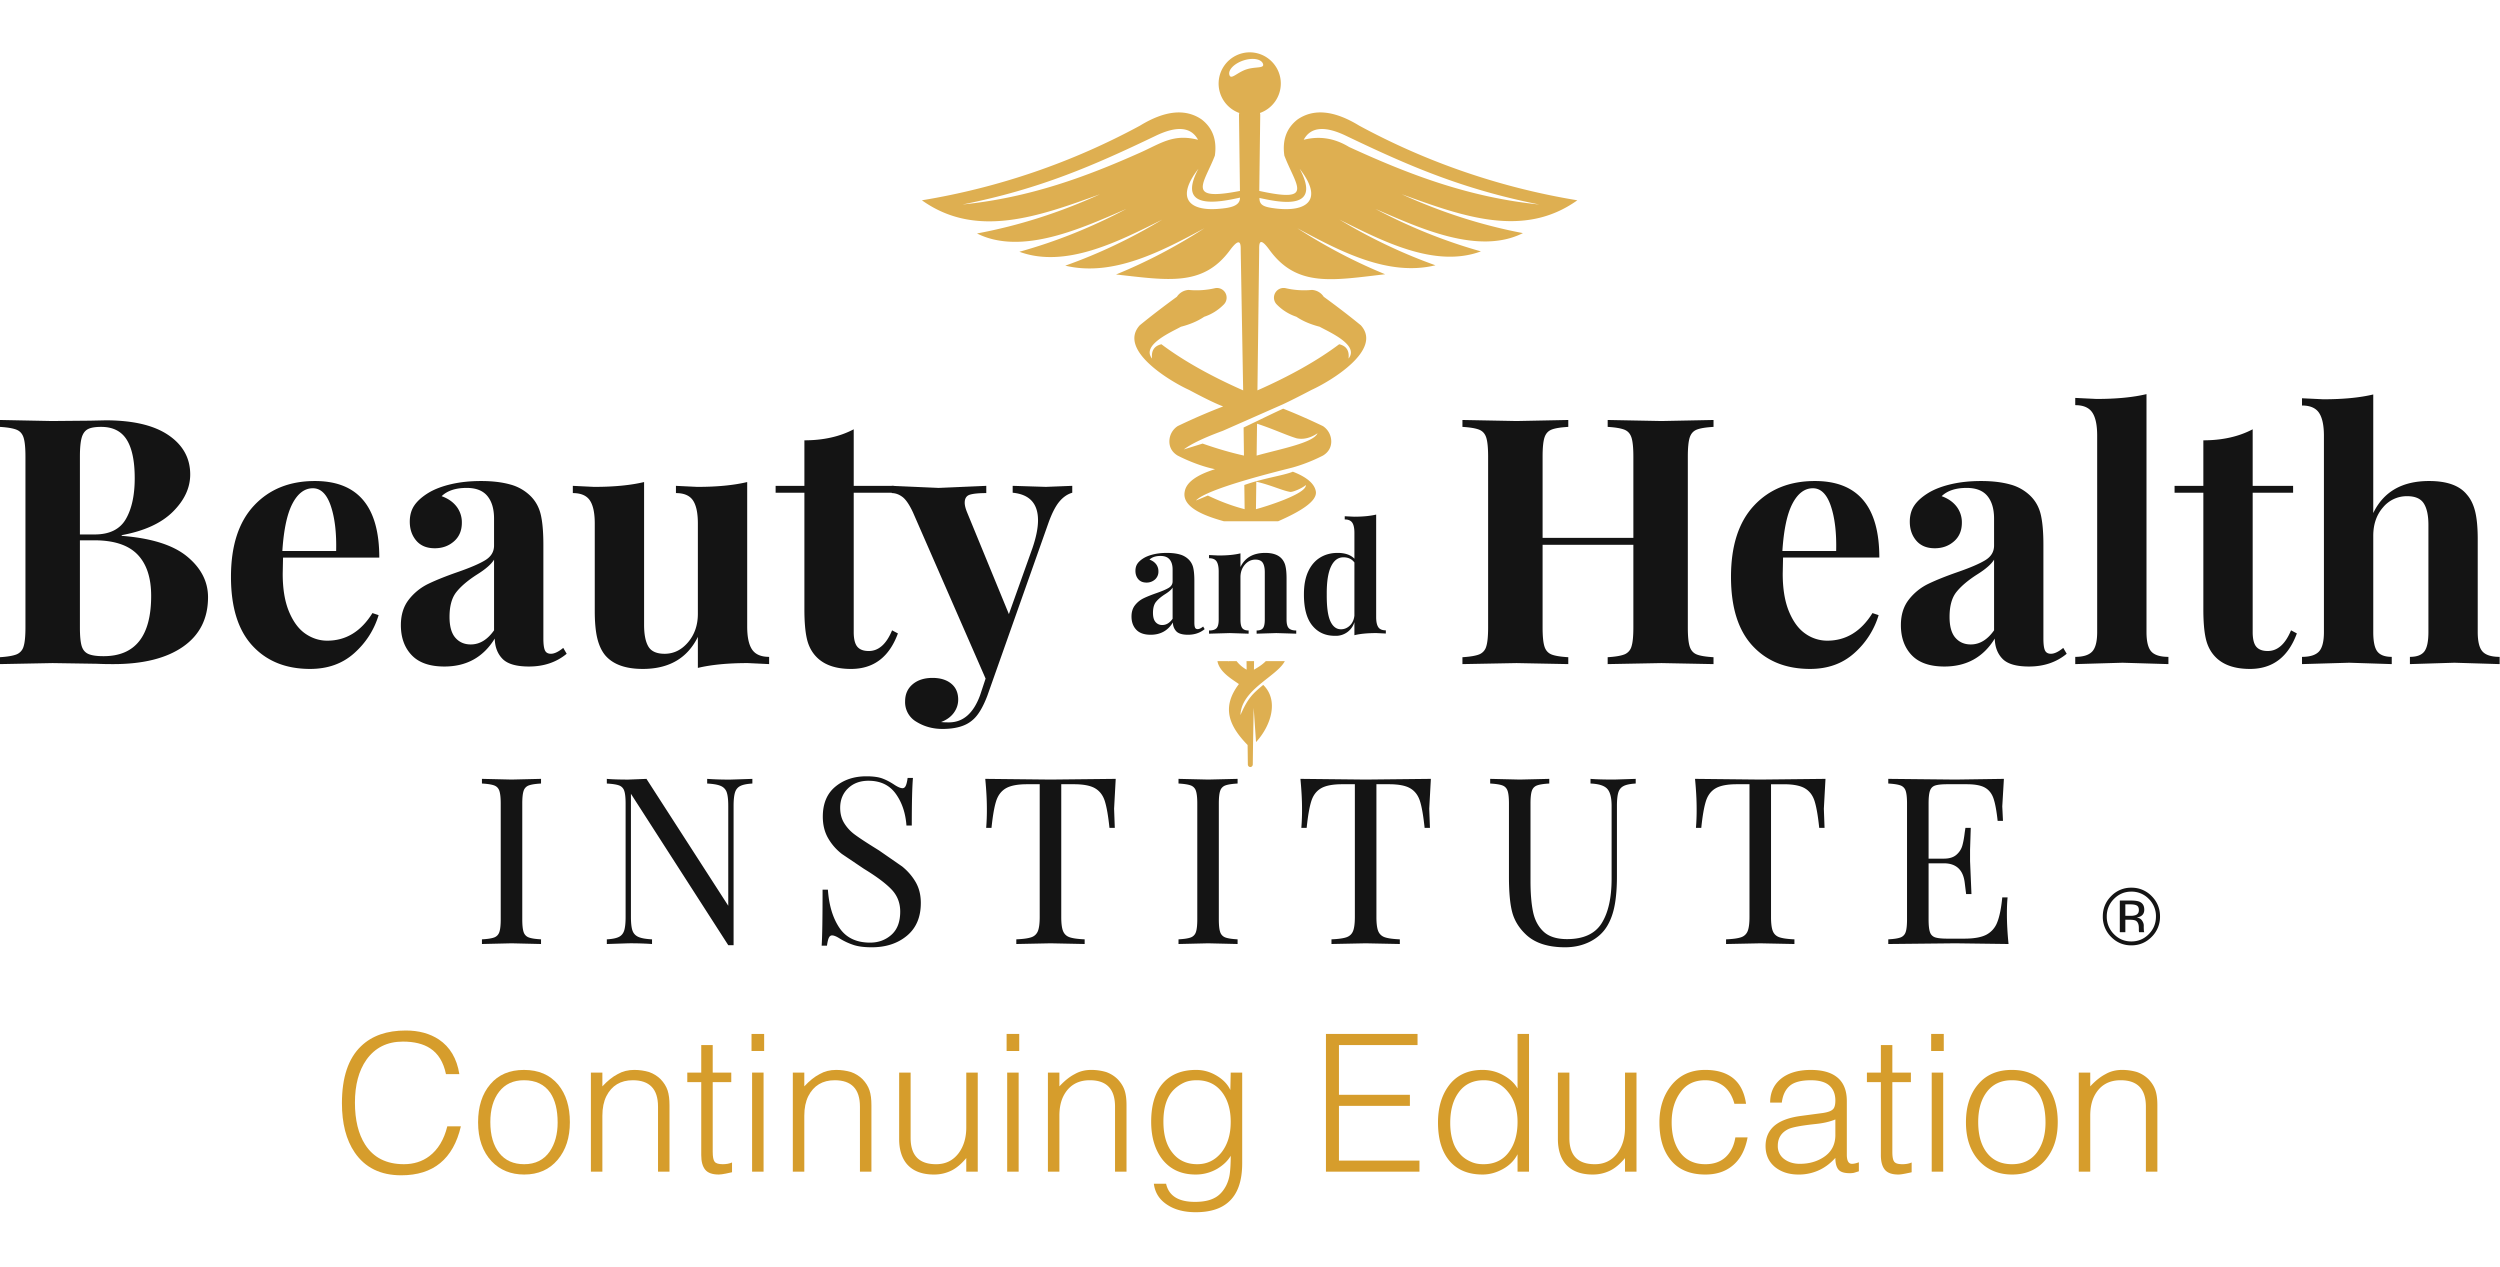 <svg xmlns="http://www.w3.org/2000/svg" xmlns:xlink="http://www.w3.org/1999/xlink" viewBox="0 0 300 152" fill-rule="evenodd" stroke-linejoin="round" stroke-miterlimit="2" xmlns:v="https://vecta.io/nano"><g transform="matrix(.931 0 0 1.144 -227.972 -102.347)"><clipPath id="A"><path d="M244.866 89.44h322.232v132.739H244.866z"/></clipPath><g clip-path="url(#A)"><g transform="matrix(1.074 0 0 .874 -59.424 12.987)"><path d="M437.518 166.846h-2.277c-.319.331-.787.675-1.426 1.029l.013-1.029h-.903l.012 1.029c-.475-.263-.878-.606-1.208-1.029h-.931l-.082.057.03-.057h-1.312c.221 1.277 1.688 2.141 2.576 2.755-2.151 2.834-1.146 5.066 1.044 7.317l.029 2.326c0 .176.133.317.294.317.166 0 .295-.141.299-.317l.029-2.326.077-4.458.284 4.106c1.794-1.955 2.775-5.002.861-6.864-1.178 1.003-1.822 1.505-2.728 3.619.084-3.059 4.394-4.646 5.322-6.475zm-7.306-16.779h6.497c2.461-1.077 4.764-2.373 4.53-3.607-.171-.919-1.089-1.701-2.755-2.346-1.126.465-3.517.772-5.824 1.597l.037 2.903c-1.45-.376-2.923-.923-4.413-1.638l-1.426.597c1.279-1.423 9.873-3.517 11.502-3.936 1.065-.285 2.42-.782 3.733-1.455.621-.369 1-.95 1-1.695a2.21 2.21 0 0 0-1-1.846c-1.659-.794-3.223-1.482-4.77-2.091-.904.408-1.899.893-2.856 1.354l-1.894.909.044 3.368c-1.557-.347-3.211-.826-4.965-1.441l-2.252.701c.881-.666 2.443-1.411 4.683-2.235l7.208-3.18c.797-.372 1.958-.951 3.443-1.732 2.092-.945 8.616-4.762 5.906-7.754-1.367-1.117-2.852-2.258-4.456-3.425-.312-.483-.837-.785-1.413-.817a9.83 9.83 0 0 1-3.133-.203c-.498-.116-1.008.107-1.265.549s-.191 1 .154 1.373a5.9 5.9 0 0 0 2.384 1.503c.757.512 1.685.913 2.789 1.196 1.086.612 4.805 2.188 3.465 3.821.119-.945-.257-1.518-1.121-1.718-2.589 1.951-5.953 3.834-9.809 5.535l.208-16.792c.007-.592-.101-1.903 1.228-.077 3.3 4.542 7.587 3.661 13.891 2.933-3.623-1.482-7.134-3.324-10.537-5.52 5.009 2.688 10.841 5.839 16.573 4.443-3.95-1.408-7.789-3.233-11.509-5.475 5.044 2.503 11.405 5.866 16.967 3.807-4.329-1.216-8.551-2.914-12.668-5.097 5.168 2.227 12.336 5.608 17.707 2.904-4.943-.938-9.792-2.495-14.546-4.666 7.265 2.634 14.601 5.354 21.076.728-9.166-1.507-18.017-4.537-26.183-8.963-2.975-1.819-5.431-2.071-7.373-.753-1.337 1.025-1.871 2.477-1.602 4.357 1.416 3.685 3.668 5.695-3.012 4.233l.116-9.158-.032-.198a3.75 3.75 0 0 0 2.5-3.532c0-2.067-1.675-3.745-3.742-3.745a3.75 3.75 0 0 0-1.245 7.277l-.032.198.116 9.158c-6.577 1.29-4.297-.889-3.012-4.233.268-1.881-.265-3.332-1.602-4.357-1.941-1.317-4.398-1.065-7.376.753-8.163 4.426-17.014 7.457-26.178 8.963 6.534 4.67 14.047 1.926 21.375-.728-4.824 2.203-9.744 3.772-14.765 4.71 5.426 2.715 12.712-.701 17.927-2.948-4.173 2.211-8.452 3.928-12.841 5.143 5.613 2.062 12.059-1.329 17.138-3.852-3.76 2.265-7.634 4.104-11.629 5.519 5.77 1.384 11.655-1.782 16.692-4.487-3.423 2.211-6.953 4.06-10.601 5.547 6.22.686 10.425 1.483 13.665-2.906 1.401-1.894 1.294-.465 1.299.07l.292 16.745c-3.857-1.701-7.222-3.584-9.809-5.535-.866.2-1.238.774-1.121 1.718-1.342-1.633 2.376-3.208 3.463-3.821 1.106-.284 2.035-.685 2.789-1.196.906-.3 1.723-.817 2.383-1.503.347-.372.409-.93.156-1.373a1.16 1.16 0 0 0-1.265-.549 9.83 9.83 0 0 1-3.133.203c-.572.032-1.097.334-1.413.817-1.602 1.166-3.089 2.307-4.458 3.425-2.706 2.992 3.814 6.809 5.908 7.754 1.884 1.01 3.252 1.671 4.101 1.987-1.753.669-3.572 1.455-5.458 2.359-.622.408-.998 1.101-.998 1.846s.376 1.326.998 1.695c1.646.844 3.356 1.413 4.482 1.629-2.22.698-3.43 1.579-3.629 2.648-.468 2.064 2.881 3.091 4.7 3.607zm3.886-4.753l-.042 3.3c.928-.24 6.062-1.802 5.993-2.899-.468.389-1.43.802-1.837.831-.935-.134-2.339-.827-4.114-1.232zm.089-6.96l-.05 3.829c2.903-.812 6.819-1.53 7.311-2.683-1.159.789-2.077.696-2.507.609-1.272-.384-2.814-1.126-4.753-1.755zm.289-27.095c-.013.891.549 1.097 1.99 1.27 3.717.438 5.747-1.032 2.836-4.769 2.732 5.092-2.376 4.04-4.826 3.498zm-2.336-.039c.017 1.029-1.193 1.245-2.643 1.354-3.399.257-5.123-1.243-2.346-4.814-2.732 5.092 2.539 4.003 4.988 3.46zm-5.034-6.941c-.832-1.545-2.524-1.706-5.071-.485-7.448 3.572-13.905 6.399-23.197 8.252 8.059-.817 14.871-3.341 21.334-6.232 2.487-1.107 3.97-2.295 6.933-1.535zm18.13.866c-1.742-1.062-3.557-1.351-5.45-.866.831-1.545 2.522-1.706 5.069-.485 7.45 3.572 13.906 6.399 23.199 8.252-8.678-.881-15.911-3.737-22.818-6.901zM432.53 94.767c1.109-.372 2.171-.193 2.371.398s-.901.3-2.012.673-1.814 1.268-2.013.676.542-1.374 1.654-1.747z" fill="#deaf51"/><g transform="matrix(1.678 0 0 1.678 283.296 134.759)" fill="#141414"><path d="M10.829 14.454c0-1.299-.327-2.285-.98-2.959s-1.683-1.012-3.087-1.012H5.733v6.241c0 .591.041 1.027.123 1.307s.24.472.477.579.601.16 1.091.16c2.27 0 3.405-1.439 3.405-4.316zM6.285 2.542c-.205.116-.348.321-.429.617s-.123.739-.123 1.332v5.573h1.054c1.061 0 1.804-.365 2.229-1.097s.637-1.706.637-2.923c0-1.233-.192-2.153-.575-2.762s-.993-.912-1.826-.912c-.441 0-.764.057-.967.172zm7.116 9.1c.997.823 1.495 1.794 1.495 2.911 0 1.529-.596 2.709-1.788 3.539s-2.851 1.245-4.974 1.245a23.86 23.86 0 0 1-1.2-.024l-3.161-.049L0 19.337v-.493c.539-.033.935-.099 1.188-.197a.85.85 0 0 0 .515-.568c.09-.279.135-.731.135-1.355V4.491c0-.625-.045-1.077-.135-1.357s-.261-.469-.515-.567S.539 2.402 0 2.37v-.494l3.724.075 2.719-.025 1.127-.025c1.96 0 3.459.354 4.496 1.06s1.556 1.645 1.556 2.812c0 .954-.413 1.842-1.237 2.663s-2.046 1.382-3.663 1.678v.049c2.123.165 3.683.657 4.679 1.479zm7.534-3.785c-.384.732-.625 1.862-.723 3.391h3.847c.032-1.298-.095-2.371-.38-3.218s-.715-1.27-1.286-1.27c-.588 0-1.074.366-1.458 1.097zm5.72 7.83l.442.148c-.327 1.069-.911 1.977-1.752 2.726s-1.891 1.121-3.148 1.121c-1.732 0-3.108-.555-4.129-1.665s-1.531-2.749-1.531-4.919c0-2.22.547-3.917 1.642-5.093s2.548-1.763 4.36-1.763c3.071 0 4.606 1.824 4.606 5.475h-6.884l-.024 1.159c0 1.085.15 1.989.453 2.713s.694 1.249 1.176 1.578 1 .494 1.556.494c1.339 0 2.417-.658 3.233-1.974zm8.698 1.234v-5.056c-.196.328-.613.69-1.25 1.085-.637.411-1.119.823-1.445 1.233s-.49 1.003-.49 1.776c0 .674.138 1.171.417 1.492s.644.48 1.102.48c.637 0 1.192-.336 1.666-1.01zm-5.892 1.775c-.515-.543-.772-1.258-.772-2.145 0-.741.192-1.353.576-1.838a3.94 3.94 0 0 1 1.396-1.122c.547-.263 1.245-.543 2.095-.839.898-.312 1.556-.595 1.972-.85s.625-.604.625-1.049V8.93c0-.691-.159-1.229-.478-1.616s-.813-.579-1.482-.579c-.784 0-1.381.197-1.789.592.458.164.813.411 1.066.739a1.85 1.85 0 0 1 .38 1.16c0 .559-.188 1.003-.564 1.332s-.832.493-1.372.493c-.572 0-1.013-.181-1.322-.543s-.466-.814-.466-1.356c0-.461.11-.851.331-1.172s.559-.621 1.017-.9c.44-.263.983-.468 1.629-.617s1.351-.221 2.119-.221c.8 0 1.494.082 2.082.246a3.26 3.26 0 0 1 1.47.839c.359.361.601.805.723 1.332s.183 1.241.183 2.145v6.708c0 .395.038.675.111.839s.216.247.429.247c.244 0 .539-.139.882-.42l.245.42c-.735.608-1.634.912-2.695.912-.899 0-1.528-.18-1.887-.542s-.547-.847-.563-1.456c-.817 1.332-2.017 1.998-3.602 1.998-1.045 0-1.825-.271-2.339-.814zm23.997-2.047c0 .757.118 1.307.355 1.653s.641.517 1.213.517v.518l-1.519-.073c-1.421 0-2.614.115-3.577.345V17.39c-.751 1.528-2.066 2.292-3.945 2.292-1.224 0-2.115-.32-2.67-.961-.262-.312-.453-.719-.576-1.221s-.183-1.163-.183-1.985v-6.24c0-.756-.119-1.307-.355-1.653s-.642-.517-1.214-.517v-.518l1.519.074c1.422 0 2.614-.115 3.578-.346v10.211c0 .69.102 1.208.306 1.553s.592.519 1.163.519c.654 0 1.213-.276 1.679-.827s.698-1.229.698-2.034V9.275c0-.756-.119-1.307-.355-1.653s-.641-.517-1.213-.517v-.518l1.519.074c1.421 0 2.613-.115 3.577-.346v10.334m7.619-10.062h2.891v.493h-2.891v9.963c0 .494.086.844.257 1.049s.445.308.821.308c.702 0 1.257-.493 1.666-1.479l.416.221c-.62 1.694-1.739 2.54-3.356 2.54-1.078 0-1.895-.279-2.45-.838-.343-.345-.576-.777-.698-1.295s-.184-1.228-.184-2.133V7.08h-2.058v-.493h2.058V3.331c1.356 0 2.531-.263 3.528-.789v4.045"/><path d="M76.707 6.587v.493c-.343.099-.649.309-.918.629s-.527.818-.772 1.492l-4.386 12.405c-.326.855-.685 1.439-1.077 1.751-.474.411-1.185.617-2.132.617-.686 0-1.302-.169-1.85-.505a1.62 1.62 0 0 1-.82-1.468c0-.51.18-.917.539-1.221s.833-.456 1.421-.456c.555 0 1 .135 1.335.407s.502.654.502 1.147c0 .345-.106.661-.318.949s-.515.506-.907.653c.114.017.302.025.564.025 1.012 0 1.755-.649 2.229-1.948l.392-1.184-5.194-11.887c-.261-.559-.514-.929-.759-1.11s-.498-.271-.76-.271v-.518l3.357.148 3.405-.148v.518c-.523 0-.91.037-1.163.111s-.38.267-.38.579c0 .182.057.412.171.691l2.989 7.276 1.69-4.736c.262-.772.393-1.43.393-1.973 0-1.2-.605-1.858-1.813-1.973v-.493l2.376.074 1.886-.074m7.177 9.508v-2.231c-.086.146-.27.305-.551.48-.281.181-.494.362-.638.543s-.215.442-.215.784c0 .297.06.516.183.658a.61.61 0 0 0 .486.212c.281 0 .526-.148.735-.446zm-2.599.783c-.227-.239-.341-.555-.341-.946 0-.327.085-.597.254-.811a1.74 1.74 0 0 1 .617-.495c.241-.116.549-.239.923-.37.397-.138.687-.263.871-.375s.275-.266.275-.463v-.848c0-.305-.07-.542-.21-.713s-.359-.256-.654-.256c-.346 0-.609.087-.789.262.201.072.359.181.47.325a.82.82 0 0 1 .168.512.74.74 0 0 1-.249.588.89.89 0 0 1-.606.218c-.251 0-.446-.081-.583-.24s-.205-.359-.205-.598c0-.203.048-.376.145-.517s.247-.274.449-.397c.194-.116.434-.207.719-.273s.596-.097.935-.097c.352 0 .66.036.918.108a1.44 1.44 0 0 1 .649.371 1.21 1.21 0 0 1 .319.587c.054.232.08.547.08.946v2.96c0 .174.017.297.049.37s.096.109.189.109c.109 0 .238-.062.39-.185l.108.185c-.325.268-.72.403-1.189.403-.396 0-.674-.08-.832-.24a.91.91 0 0 1-.249-.642c-.36.588-.89.882-1.589.882-.461 0-.805-.12-1.032-.36zm10.413-5.07a1.18 1.18 0 0 1 .26.534c.051.217.076.51.076.881v2.927c0 .297.052.502.157.614s.282.169.535.169v.228l-1.427-.043-1.406.043v-.228c.217 0 .368-.057.455-.169s.129-.317.129-.614v-3.384c0-.298-.049-.523-.146-.675s-.272-.228-.524-.228c-.295 0-.547.121-.757.364s-.313.543-.313.897v3.026c0 .297.043.502.13.614s.238.169.454.169v.228l-1.341-.043-1.491.043v-.228c.259 0 .439-.057.541-.169s.151-.317.151-.614v-3.428c0-.334-.051-.577-.151-.729s-.282-.229-.541-.229v-.228l.67.033c.641 0 1.168-.051 1.578-.153v.98c.324-.675.915-1.012 1.773-1.012.548 0 .944.142 1.188.424m4.859 4.777c.184-.175.294-.41.33-.707V12.07c-.18-.247-.443-.371-.789-.371-.382 0-.678.222-.887.664s-.309 1.103-.302 1.981c-.007.884.077 1.522.254 1.914s.431.588.762.588c.238 0 .448-.087.632-.261zm2.038.109c.1.152.281.228.54.228v.228l-.67-.032c-.641 0-1.167.05-1.578.152v-.936a1.38 1.38 0 0 1-1.405.979c-.678 0-1.217-.248-1.616-.745s-.596-1.246-.589-2.247c0-.638.103-1.176.308-1.615s.49-.769.854-.991.779-.331 1.248-.331c.526 0 .927.137 1.2.414V9.947c0-.334-.052-.576-.157-.729s-.283-.228-.535-.228v-.228l.67.032c.627 0 1.153-.051 1.578-.152v7.322c0 .335.05.577.152.73zm22.776-14.127c-.245.098-.413.287-.503.567s-.134.732-.134 1.357v12.233c0 .624.044 1.076.134 1.355s.258.469.503.568.645.164 1.2.197v.493l-3.724-.073-3.846.073v-.493c.539-.033.935-.099 1.188-.197a.85.85 0 0 0 .514-.568c.09-.279.135-.731.135-1.355v-5.92h-6.492v5.92c0 .624.045 1.076.134 1.355s.258.469.503.568.645.164 1.2.197v.493l-3.699-.073-3.871.073v-.493c.539-.033.934-.099 1.188-.197a.85.85 0 0 0 .514-.568c.09-.279.135-.731.135-1.355V4.491c0-.625-.045-1.077-.135-1.357s-.261-.469-.514-.567-.649-.165-1.188-.197v-.494l3.871.075 3.699-.075v.494c-.555.032-.955.098-1.2.197s-.413.287-.503.567-.134.732-.134 1.357v5.819h6.492V4.491c0-.625-.045-1.077-.135-1.357s-.261-.469-.514-.567-.649-.165-1.188-.197v-.494l3.846.075 3.724-.075v.494c-.555.032-.955.098-1.2.197m6.847 5.29c-.384.732-.624 1.862-.722 3.391h3.846c.032-1.298-.094-2.371-.38-3.218s-.715-1.27-1.286-1.27c-.588 0-1.074.366-1.458 1.097zm5.721 7.83l.441.148a5.9 5.9 0 0 1-1.752 2.726c-.842.748-1.89 1.121-3.148 1.121-1.731 0-3.108-.555-4.128-1.665s-1.531-2.749-1.531-4.919c0-2.22.547-3.917 1.641-5.093s2.548-1.763 4.361-1.763c3.071 0 4.607 1.824 4.607 5.475h-6.886l-.024 1.159c0 1.085.151 1.989.453 2.713s.694 1.249 1.176 1.578a2.7 2.7 0 0 0 1.556.494c1.339 0 2.417-.658 3.234-1.974zm8.697 1.234v-5.056c-.196.328-.613.69-1.25 1.085-.636.411-1.118.823-1.445 1.233s-.489 1.003-.489 1.776c0 .674.137 1.171.416 1.492s.644.48 1.102.48c.637 0 1.192-.336 1.666-1.01zm-5.893 1.775c-.514-.543-.771-1.258-.771-2.145 0-.741.192-1.353.576-1.838a3.93 3.93 0 0 1 1.396-1.122c.548-.263 1.245-.543 2.095-.839.898-.312 1.556-.595 1.973-.85s.624-.604.624-1.049V8.93c0-.691-.159-1.229-.477-1.616s-.814-.579-1.483-.579c-.784 0-1.38.197-1.789.592.458.164.813.411 1.066.739a1.85 1.85 0 0 1 .38 1.16c0 .559-.188 1.003-.564 1.332s-.833.493-1.372.493c-.571 0-1.012-.181-1.322-.543s-.466-.814-.466-1.356c0-.461.111-.851.331-1.172s.559-.621 1.017-.9c.44-.263.983-.468 1.629-.617s1.351-.221 2.119-.221c.8 0 1.494.082 2.082.246a3.26 3.26 0 0 1 1.47.839c.359.361.601.805.723 1.332s.184 1.241.184 2.145v6.708c0 .395.036.675.11.839s.216.247.429.247c.245 0 .539-.139.881-.42l.246.42c-.735.608-1.634.912-2.695.912-.898 0-1.528-.18-1.887-.542s-.547-.847-.563-1.456c-.817 1.332-2.018 1.998-3.601 1.998-1.046 0-1.825-.271-2.341-.814zm16.795-1.653c0 .675.114 1.14.343 1.394s.637.382 1.224.382v.518l-3.282-.098-3.381.098v-.518c.572 0 .976-.127 1.213-.382s.355-.719.355-1.394V2.986c0-.756-.118-1.307-.355-1.653s-.641-.517-1.213-.517V.298l1.519.074c1.421 0 2.613-.115 3.577-.345v17.016m7.594-10.456h2.891v.493h-2.891v9.963c0 .494.085.844.257 1.049s.445.308.821.308c.703 0 1.257-.493 1.666-1.479l.416.221c-.62 1.694-1.738 2.54-3.355 2.54-1.079 0-1.896-.279-2.451-.838-.342-.345-.575-.777-.698-1.295s-.184-1.228-.184-2.133V7.08h-2.058v-.493h2.058V3.331c1.356 0 2.531-.263 3.528-.789v4.045m8.624 1.948c.735-1.529 2.066-2.293 3.993-2.293 1.274 0 2.173.32 2.696.962.277.312.477.719.6 1.22s.183 1.163.183 1.986v6.633c0 .675.114 1.14.344 1.394s.636.382 1.224.382v.518l-3.233-.098-3.185.098v-.518c.49 0 .832-.127 1.028-.382s.295-.719.295-1.394v-7.67c0-.673-.111-1.183-.331-1.528s-.617-.518-1.189-.518a2.2 2.2 0 0 0-1.727.801c-.466.535-.698 1.213-.698 2.035v6.88c0 .675.097 1.14.294 1.394s.539.382 1.029.382v.518l-3.038-.098-3.381.098v-.518c.572 0 .976-.127 1.213-.382s.355-.719.355-1.394V3.011c0-.756-.119-1.307-.355-1.653s-.641-.517-1.213-.517V.323l1.519.073c1.421 0 2.613-.114 3.577-.345v8.484M38.713 27.879c-.397.022-.687.067-.87.134a.6.6 0 0 0-.373.383c-.066.19-.099.495-.099.918v8.275c0 .422.033.728.099.918a.6.6 0 0 0 .373.383c.183.067.473.112.87.133v.334l-2.104-.05-2.122.05v-.334c.398-.021.688-.066.87-.133s.307-.194.373-.383.1-.496.1-.918v-8.275c0-.423-.034-.728-.1-.918s-.19-.316-.373-.383-.472-.112-.87-.134v-.334l2.122.05 2.104-.05v.334m15.115.001c-.387.022-.674.08-.862.175s-.315.25-.381.467-.1.537-.1.959v9.96h-.381l-6.961-10.827v8.809c0 .433.036.756.108.967s.213.364.423.459.536.153.978.175v.333a21.82 21.82 0 0 0-1.691-.05l-1.542.05v-.333c.388-.022.675-.081.863-.175s.315-.251.381-.467.099-.537.099-.959v-8.108c0-.423-.033-.729-.099-.919a.6.6 0 0 0-.373-.383c-.182-.067-.472-.111-.871-.133v-.334c.366.033.879.05 1.542.05l1.293-.05 5.85 9.075v-7.14c0-.433-.036-.756-.107-.967a.75.75 0 0 0-.423-.459c-.21-.095-.536-.153-.978-.175v-.334a21.82 21.82 0 0 0 1.691.05l1.541-.05v.334m9.306-.359c.282.105.571.259.87.459.243.156.431.233.563.233.1 0 .177-.058.232-.175s.1-.303.133-.559h.381c-.056.646-.083 1.78-.083 3.404h-.381c-.066-.901-.323-1.66-.77-2.278s-1.098-.925-1.948-.925c-.596 0-1.083.18-1.458.541s-.564.827-.564 1.394c0 .423.097.79.29 1.101s.439.579.737.801.725.505 1.277.851l.48.3 1.649 1.143c.404.328.727.703.97 1.126s.365.917.365 1.485c0 1.012-.332 1.793-.995 2.344s-1.502.825-2.519.825c-.53 0-.964-.055-1.301-.167s-.66-.261-.969-.45c-.243-.156-.431-.233-.564-.233-.099 0-.177.058-.232.175s-.099.303-.133.559h-.38c.044-.612.065-1.947.065-4.005h.381c.078 1.124.354 2.036.829 2.737s1.205 1.051 2.188 1.051c.597 0 1.105-.186 1.525-.559s.63-.926.63-1.66c0-.623-.207-1.151-.622-1.585s-1.069-.923-1.964-1.469l-1.583-1.067c-.403-.311-.732-.686-.986-1.127s-.381-.953-.381-1.542c0-.934.298-1.649.895-2.144s1.337-.743 2.221-.743c.486 0 .87.054 1.152.159m16.565 2.16l.05 1.368h-.381c-.089-.856-.2-1.493-.332-1.911s-.365-.722-.697-.917-.839-.292-1.524-.292h-.895v9.493c0 .467.044.807.133 1.018s.242.356.464.433.58.129 1.077.15v.334l-2.436-.05-2.453.05v-.334c.497-.021.856-.072 1.077-.15a.75.75 0 0 0 .464-.433c.088-.211.133-.551.133-1.018v-9.493h-.895c-.685 0-1.194.098-1.525.292s-.563.501-.696.917-.243 1.055-.332 1.911h-.381a15.33 15.33 0 0 0 .05-1.368c0-.634-.039-1.346-.116-2.136l4.674.05 4.657-.05-.116 2.136m8.833-1.802c-.397.022-.687.067-.87.134a.6.6 0 0 0-.373.383c-.067.19-.099.495-.099.918v8.275c0 .422.032.728.099.918a.6.6 0 0 0 .373.383c.183.067.473.112.87.133v.334l-2.104-.05-2.122.05v-.334c.397-.021.688-.066.87-.133a.6.6 0 0 0 .373-.383c.067-.189.1-.496.1-.918v-8.275c0-.423-.034-.728-.1-.918a.6.6 0 0 0-.373-.383c-.182-.067-.473-.112-.87-.134v-.334l2.122.05 2.104-.05v.334m13.707 1.802l.05 1.368h-.381c-.089-.856-.199-1.493-.332-1.911s-.364-.722-.696-.917-.84-.292-1.524-.292h-.895v9.493c0 .466.044.806.132 1.018a.75.75 0 0 0 .464.433c.221.078.58.129 1.078.15v.334l-2.437-.05-2.452.05v-.334c.497-.021.856-.072 1.077-.15s.375-.222.463-.433.133-.552.133-1.018v-9.493h-.894c-.686 0-1.194.098-1.526.292s-.563.501-.695.917-.244 1.055-.332 1.911h-.381a15.33 15.33 0 0 0 .05-1.368c0-.634-.039-1.346-.116-2.136l4.673.05 4.657-.05-.116 2.136m14.767-1.802c-.388.022-.675.081-.862.176s-.316.25-.382.466-.099.537-.099.959v5.022c0 .801-.053 1.489-.158 2.061s-.279 1.065-.522 1.476c-.276.479-.682.857-1.218 1.135s-1.141.417-1.814.417c-1.216 0-2.144-.3-2.785-.901-.487-.456-.812-.974-.977-1.551s-.249-1.441-.249-2.587v-5.238c0-.423-.033-.728-.1-.918s-.191-.316-.373-.383-.472-.112-.87-.134v-.334l2.122.05 2.105-.05v.334c-.399.022-.689.067-.871.134s-.307.194-.373.383-.099.495-.099.918v5.522c0 .89.06 1.63.182 2.219s.374 1.062.754 1.418.942.534 1.682.534c1.172 0 1.995-.378 2.47-1.134s.713-1.819.713-3.187V29.48c0-.601-.108-1.011-.324-1.235s-.61-.344-1.185-.366v-.334c.398.034.962.05 1.691.05l1.542-.05v.334m13.456 1.802l.05 1.368h-.381c-.089-.856-.199-1.493-.331-1.911s-.365-.722-.697-.917-.84-.292-1.524-.292h-.895v9.493c0 .467.044.807.132 1.018s.243.356.465.433.579.129 1.077.15v.334l-2.436-.05-2.454.05v-.334c.498-.021.857-.072 1.078-.15a.75.75 0 0 0 .464-.433c.088-.211.133-.551.133-1.018v-9.493h-.896c-.685 0-1.193.098-1.525.292s-.563.501-.695.917-.244 1.055-.332 1.911h-.381a15.33 15.33 0 0 0 .05-1.368c0-.634-.039-1.346-.116-2.136l4.674.05 4.657-.05-.117 2.136m13.209 9.676l-3.796-.05-4.806.05v-.334c.397-.021.688-.066.87-.133a.6.6 0 0 0 .373-.383c.067-.189.099-.496.099-.918v-8.275c0-.423-.033-.728-.099-.918a.6.6 0 0 0-.373-.383c-.182-.067-.473-.112-.87-.134v-.334l4.806.05 3.464-.05-.116 1.969.05 1.034h-.381c-.078-.722-.178-1.259-.299-1.609s-.326-.607-.613-.769-.723-.241-1.309-.241h-1.376c-.398 0-.687.031-.871.091s-.306.188-.372.376-.099.495-.099.918v3.937h1.094c.386 0 .684-.092.894-.275s.351-.401.423-.651.129-.564.174-.943l.05-.333h.381l-.05 1.568v.801l.1 2.369h-.381l-.1-.809c-.055-.462-.207-.81-.456-1.042s-.594-.351-1.035-.351h-1.094v4.004c0 .422.032.728.099.918a.57.57 0 0 0 .372.375c.184.061.473.091.871.091h1.209c.686 0 1.208-.091 1.567-.274a1.66 1.66 0 0 0 .788-.886c.165-.405.287-1.003.364-1.792h.381c-.033.3-.05.701-.05 1.201 0 .634.039 1.346.117 2.135m9.172-2.753c-.1-.056-.259-.084-.479-.084h-.339v.82h.358a1.09 1.09 0 0 0 .378-.05c.155-.062.232-.18.232-.355 0-.164-.05-.275-.15-.331zm-.427-.356c.279 0 .483.027.613.081.233.098.349.289.349.573 0 .203-.073.352-.22.447-.077.051-.185.088-.324.11.176.028.304.102.385.221s.122.237.122.351v.166l.007.168c.003.06.01.099.019.118l.014.028h-.371l-.006-.023c-.001-.007-.003-.015-.005-.025l-.008-.073v-.179c0-.261-.072-.434-.213-.517-.083-.049-.23-.073-.44-.073h-.313v.89h-.396v-2.263h.787zm-1.205-.116a1.72 1.72 0 0 0-.514 1.256 1.74 1.74 0 0 0 .511 1.263c.342.348.758.523 1.247.523s.905-.175 1.247-.523.513-.769.513-1.263a1.72 1.72 0 0 0-.513-1.256 1.69 1.69 0 0 0-1.247-.522c-.486 0-.9.174-1.244.522zm2.695 2.716c-.401.404-.884.606-1.451.606s-1.05-.202-1.448-.606a2.01 2.01 0 0 1-.594-1.463c0-.567.2-1.052.599-1.455a1.96 1.96 0 0 1 1.443-.601 1.98 1.98 0 0 1 1.451.601c.399.401.599.886.599 1.455a2.01 2.01 0 0 1-.599 1.463z"/></g></g><g transform="matrix(.941 0 0 .766 280.773 105.68)" fill="#d69d2c" fill-rule="nonzero"><path d="M24.972 133.069c-1.048 4.479-3.772 6.705-8.172 6.705-2.829 0-4.95-1.048-6.365-3.117-1.179-1.729-1.755-3.981-1.755-6.758 0-3.51.864-6.129 2.619-7.805 1.493-1.441 3.536-2.148 6.129-2.148 1.781 0 3.3.419 4.531 1.231 1.519 1.021 2.462 2.593 2.803 4.741h-1.833c-.34-1.65-1.074-2.829-2.174-3.536-.917-.602-2.174-.917-3.719-.917-2.174 0-3.824.838-5.003 2.488-1.048 1.493-1.572 3.457-1.572 5.867 0 2.383.471 4.296 1.388 5.736 1.152 1.807 2.934 2.698 5.317 2.698 1.336 0 2.514-.367 3.484-1.1 1.179-.891 2.017-2.253 2.462-4.086h1.86z"/><use xlink:href="#C"/><use xlink:href="#D"/><use xlink:href="#E"/><use xlink:href="#F"/><path d="M81.207 139.277h-1.572v-8.905c0-2.41-1.152-3.615-3.457-3.615-1.676 0-2.881.733-3.615 2.174-.367.733-.55 1.624-.55 2.698v7.648h-1.572v-13.568h1.572v1.886c.707-.76 1.388-1.31 2.095-1.676.681-.393 1.441-.576 2.279-.576.707 0 1.388.105 2.017.288.602.21 1.152.55 1.598.995.445.471.76.969.943 1.519s.262 1.231.262 2.043v9.089z"/><use xlink:href="#G"/><path d="M101.453 122.75h-1.729v-2.331h1.729v2.331zm-.079 16.527h-1.572v-13.568h1.572v13.568zm14.774 0h-1.572v-8.905c0-2.41-1.152-3.615-3.457-3.615-1.676 0-2.881.733-3.615 2.174-.367.733-.55 1.624-.55 2.698v7.648h-1.572v-13.568h1.572v1.886c.707-.76 1.388-1.31 2.095-1.676.681-.393 1.441-.576 2.279-.576.707 0 1.388.105 2.017.288.602.21 1.152.55 1.598.995.445.471.76.969.943 1.519s.262 1.231.262 2.043v9.089zm15.845-1.152c0 2.462-.629 4.243-1.912 5.343-1.048.917-2.541 1.362-4.453 1.362-1.519 0-2.803-.314-3.824-.969-1.126-.707-1.755-1.676-1.912-2.934h1.676c.367 1.65 1.676 2.488 3.955 2.488 1.126 0 2.017-.183 2.698-.55.655-.34 1.179-.917 1.572-1.676.236-.471.419-1.021.498-1.624s.131-1.441.131-2.462c-.393.681-.995 1.257-1.807 1.755a5.82 5.82 0 0 1-2.986.812c-1.912 0-3.405-.655-4.505-1.991-1.048-1.31-1.598-3.064-1.598-5.238 0-2.305.55-4.086 1.624-5.291s2.593-1.807 4.531-1.807c1.048 0 2.017.288 2.934.864.838.524 1.414 1.152 1.755 1.886l.052-2.383h1.572v12.415zm-1.572-5.658c0-1.676-.393-3.012-1.179-4.06-.838-1.1-1.991-1.65-3.457-1.65-.681 0-1.283.105-1.781.34s-.969.55-1.388.969c-.943.943-1.414 2.41-1.414 4.348 0 1.86.419 3.274 1.257 4.296.812 1.021 1.938 1.545 3.379 1.545 1.362 0 2.462-.55 3.326-1.624.838-1.074 1.257-2.462 1.257-4.165zm25.853 6.81h-12.808v-18.858h12.546v1.519h-10.765v6.81h9.717v1.519h-9.717v7.491h11.027v1.519zm15.008 0h-1.572v-2.383c-.445.864-1.126 1.545-2.043 2.043s-1.833.733-2.75.733c-1.912 0-3.405-.602-4.453-1.781-1.1-1.257-1.65-3.012-1.65-5.343 0-1.991.471-3.615 1.388-4.924 1.074-1.519 2.645-2.279 4.715-2.279 1.021 0 1.964.236 2.855.733.864.471 1.519 1.074 1.938 1.807v-7.465h1.572v18.858zm-1.572-6.81c0-1.676-.445-3.064-1.31-4.112-.864-1.074-1.964-1.598-3.3-1.598-1.467 0-2.593.524-3.405 1.598s-1.205 2.488-1.205 4.269c0 .969.131 1.807.367 2.514.21.707.602 1.336 1.126 1.886.393.393.838.681 1.336.891.498.236 1.074.34 1.729.34 1.545 0 2.75-.602 3.562-1.781.733-1.048 1.1-2.383 1.1-4.007zm16.292 6.81h-1.572v-1.86c-.681.812-1.362 1.388-2.069 1.729a5.37 5.37 0 0 1-2.357.524c-1.624 0-2.855-.471-3.667-1.388-.733-.838-1.1-2.017-1.1-3.484v-9.089h1.572v8.958c0 2.383 1.152 3.588 3.484 3.588 1.336 0 2.357-.524 3.117-1.545.681-.943 1.021-2.095 1.021-3.484v-7.517h1.572v13.568zm15.218-4.688c-.34 1.781-1.048 3.091-2.174 3.955-.969.76-2.174 1.126-3.615 1.126-2.148 0-3.772-.707-4.846-2.122-.969-1.257-1.441-2.934-1.441-5.029 0-1.964.524-3.615 1.545-4.95 1.152-1.493 2.724-2.226 4.715-2.226 1.598 0 2.855.367 3.824 1.126.943.76 1.545 1.912 1.781 3.51h-1.598c-.288-1.1-.812-1.912-1.493-2.436-.707-.524-1.545-.786-2.514-.786-1.467 0-2.593.55-3.379 1.65-.812 1.1-1.205 2.488-1.205 4.112 0 1.65.367 2.986 1.074 4.007.812 1.152 1.991 1.729 3.536 1.729 1.126 0 2.069-.314 2.776-.969s1.152-1.545 1.336-2.698h1.676zm15.244 4.636l-.681.21a3.01 3.01 0 0 1-.55.052c-.707 0-1.179-.131-1.467-.393-.34-.314-.524-.891-.524-1.702-.707.786-1.519 1.388-2.462 1.781a6.59 6.59 0 0 1-2.567.498c-1.31 0-2.357-.34-3.195-.995-.891-.707-1.336-1.702-1.336-2.907s.445-2.174 1.336-2.881c.812-.629 1.938-1.021 3.405-1.231l3.143-.419c.655-.105 1.1-.262 1.336-.498.236-.21.34-.629.34-1.205 0-.864-.262-1.545-.812-2.043s-1.414-.733-2.541-.733c-1.283 0-2.253.236-2.855.733s-.995 1.257-1.126 2.331h-1.598c0-1.31.445-2.357 1.362-3.169.995-.864 2.41-1.31 4.217-1.31 1.441 0 2.593.288 3.405.864 1.021.707 1.519 1.86 1.519 3.405v7.334c0 .838.236 1.257.707 1.257.262 0 .576-.079.943-.21v1.231zm-3.222-4.977v-2.122c-.76.314-1.676.524-2.75.629-1.964.21-3.195.445-3.719.707-.943.471-1.414 1.231-1.414 2.279a2.16 2.16 0 0 0 .838 1.781c.576.445 1.31.681 2.174.681 1.283 0 2.357-.314 3.274-.917 1.074-.707 1.598-1.729 1.598-3.038zm10.451 5.108c-.183.052-.471.105-.838.183-.419.079-.733.131-.969.131-.864 0-1.493-.21-1.86-.655s-.55-1.1-.55-2.017v-9.979h-1.912v-1.31h1.912v-3.772h1.572v3.772h2.541v1.31h-2.541v9.534c0 .681.079 1.126.262 1.362s.55.34 1.126.34c.471 0 .891-.079 1.257-.236v1.336zm4.4-16.606h-1.729v-2.331h1.729v2.331zm-.079 16.527h-1.572v-13.568h1.572v13.568zm15.69-6.784c0 2.122-.55 3.824-1.676 5.16s-2.645 2.017-4.584 2.017c-1.807 0-3.3-.602-4.453-1.807-1.231-1.31-1.86-3.091-1.86-5.343 0-2.148.55-3.903 1.676-5.212 1.1-1.31 2.645-1.964 4.61-1.964 2.017 0 3.562.681 4.688 2.017 1.074 1.31 1.598 3.012 1.598 5.134zm-1.676.052c0-1.729-.34-3.091-1.021-4.086-.786-1.126-1.991-1.702-3.588-1.702-1.467 0-2.593.524-3.405 1.572s-1.205 2.436-1.205 4.165c0 1.807.419 3.222 1.231 4.243s1.964 1.519 3.405 1.519c1.519 0 2.698-.576 3.51-1.755.707-1.048 1.074-2.357 1.074-3.955zm15.322 6.732h-1.572v-8.905c0-2.41-1.152-3.615-3.457-3.615-1.676 0-2.881.733-3.615 2.174-.367.733-.55 1.624-.55 2.698v7.648h-1.572v-13.568h1.572v1.886c.707-.76 1.388-1.31 2.095-1.676.681-.393 1.441-.576 2.279-.576.707 0 1.388.105 2.017.288.602.21 1.152.55 1.598.995.445.471.76.969.943 1.519s.262 1.231.262 2.043v9.089z"/></g></g></g><defs ><path id="C" d="M39.902 132.493c0 2.122-.55 3.824-1.676 5.16s-2.645 2.017-4.584 2.017c-1.807 0-3.3-.602-4.453-1.807-1.231-1.31-1.86-3.091-1.86-5.343 0-2.148.55-3.903 1.676-5.212 1.1-1.31 2.645-1.964 4.61-1.964 2.017 0 3.562.681 4.688 2.017 1.074 1.31 1.598 3.012 1.598 5.134zm-1.676.052c0-1.729-.34-3.091-1.021-4.086-.786-1.126-1.991-1.702-3.588-1.702-1.467 0-2.593.524-3.405 1.572s-1.205 2.436-1.205 4.165c0 1.807.419 3.222 1.231 4.243s1.964 1.519 3.405 1.519c1.519 0 2.698-.576 3.51-1.755.707-1.048 1.074-2.357 1.074-3.955z"/><path id="D" d="M53.548 139.277h-1.572v-8.905c0-2.41-1.152-3.615-3.457-3.615-1.676 0-2.881.733-3.615 2.174-.367.733-.55 1.624-.55 2.698v7.648h-1.572v-13.568h1.572v1.886c.707-.76 1.388-1.31 2.095-1.676.681-.393 1.441-.576 2.279-.576.707 0 1.388.105 2.017.288.602.21 1.152.55 1.598.995.445.471.76.969.943 1.519s.262 1.231.262 2.043v9.089z"/><path id="E" d="M62.113 139.356c-.183.052-.471.105-.838.183-.419.079-.733.131-.969.131-.864 0-1.493-.21-1.86-.655s-.55-1.1-.55-2.017v-9.979h-1.912v-1.31h1.912v-3.772h1.572v3.772h2.541v1.31h-2.541v9.534c0 .681.079 1.126.262 1.362s.55.34 1.126.34c.471 0 .891-.079 1.257-.236v1.336z"/><path id="F" d="M66.513 122.75h-1.729v-2.331h1.729v2.331zm-.079 16.527h-1.572v-13.568h1.572v13.568z"/><path id="G" d="M95.77 139.277h-1.572v-1.86c-.681.812-1.362 1.388-2.069 1.729a5.37 5.37 0 0 1-2.357.524c-1.624 0-2.855-.471-3.667-1.388-.733-.838-1.1-2.017-1.1-3.484v-9.089h1.572v8.958c0 2.383 1.152 3.588 3.484 3.588 1.336 0 2.357-.524 3.117-1.545.681-.943 1.021-2.095 1.021-3.484v-7.517h1.572v13.568z"/></defs></svg>
